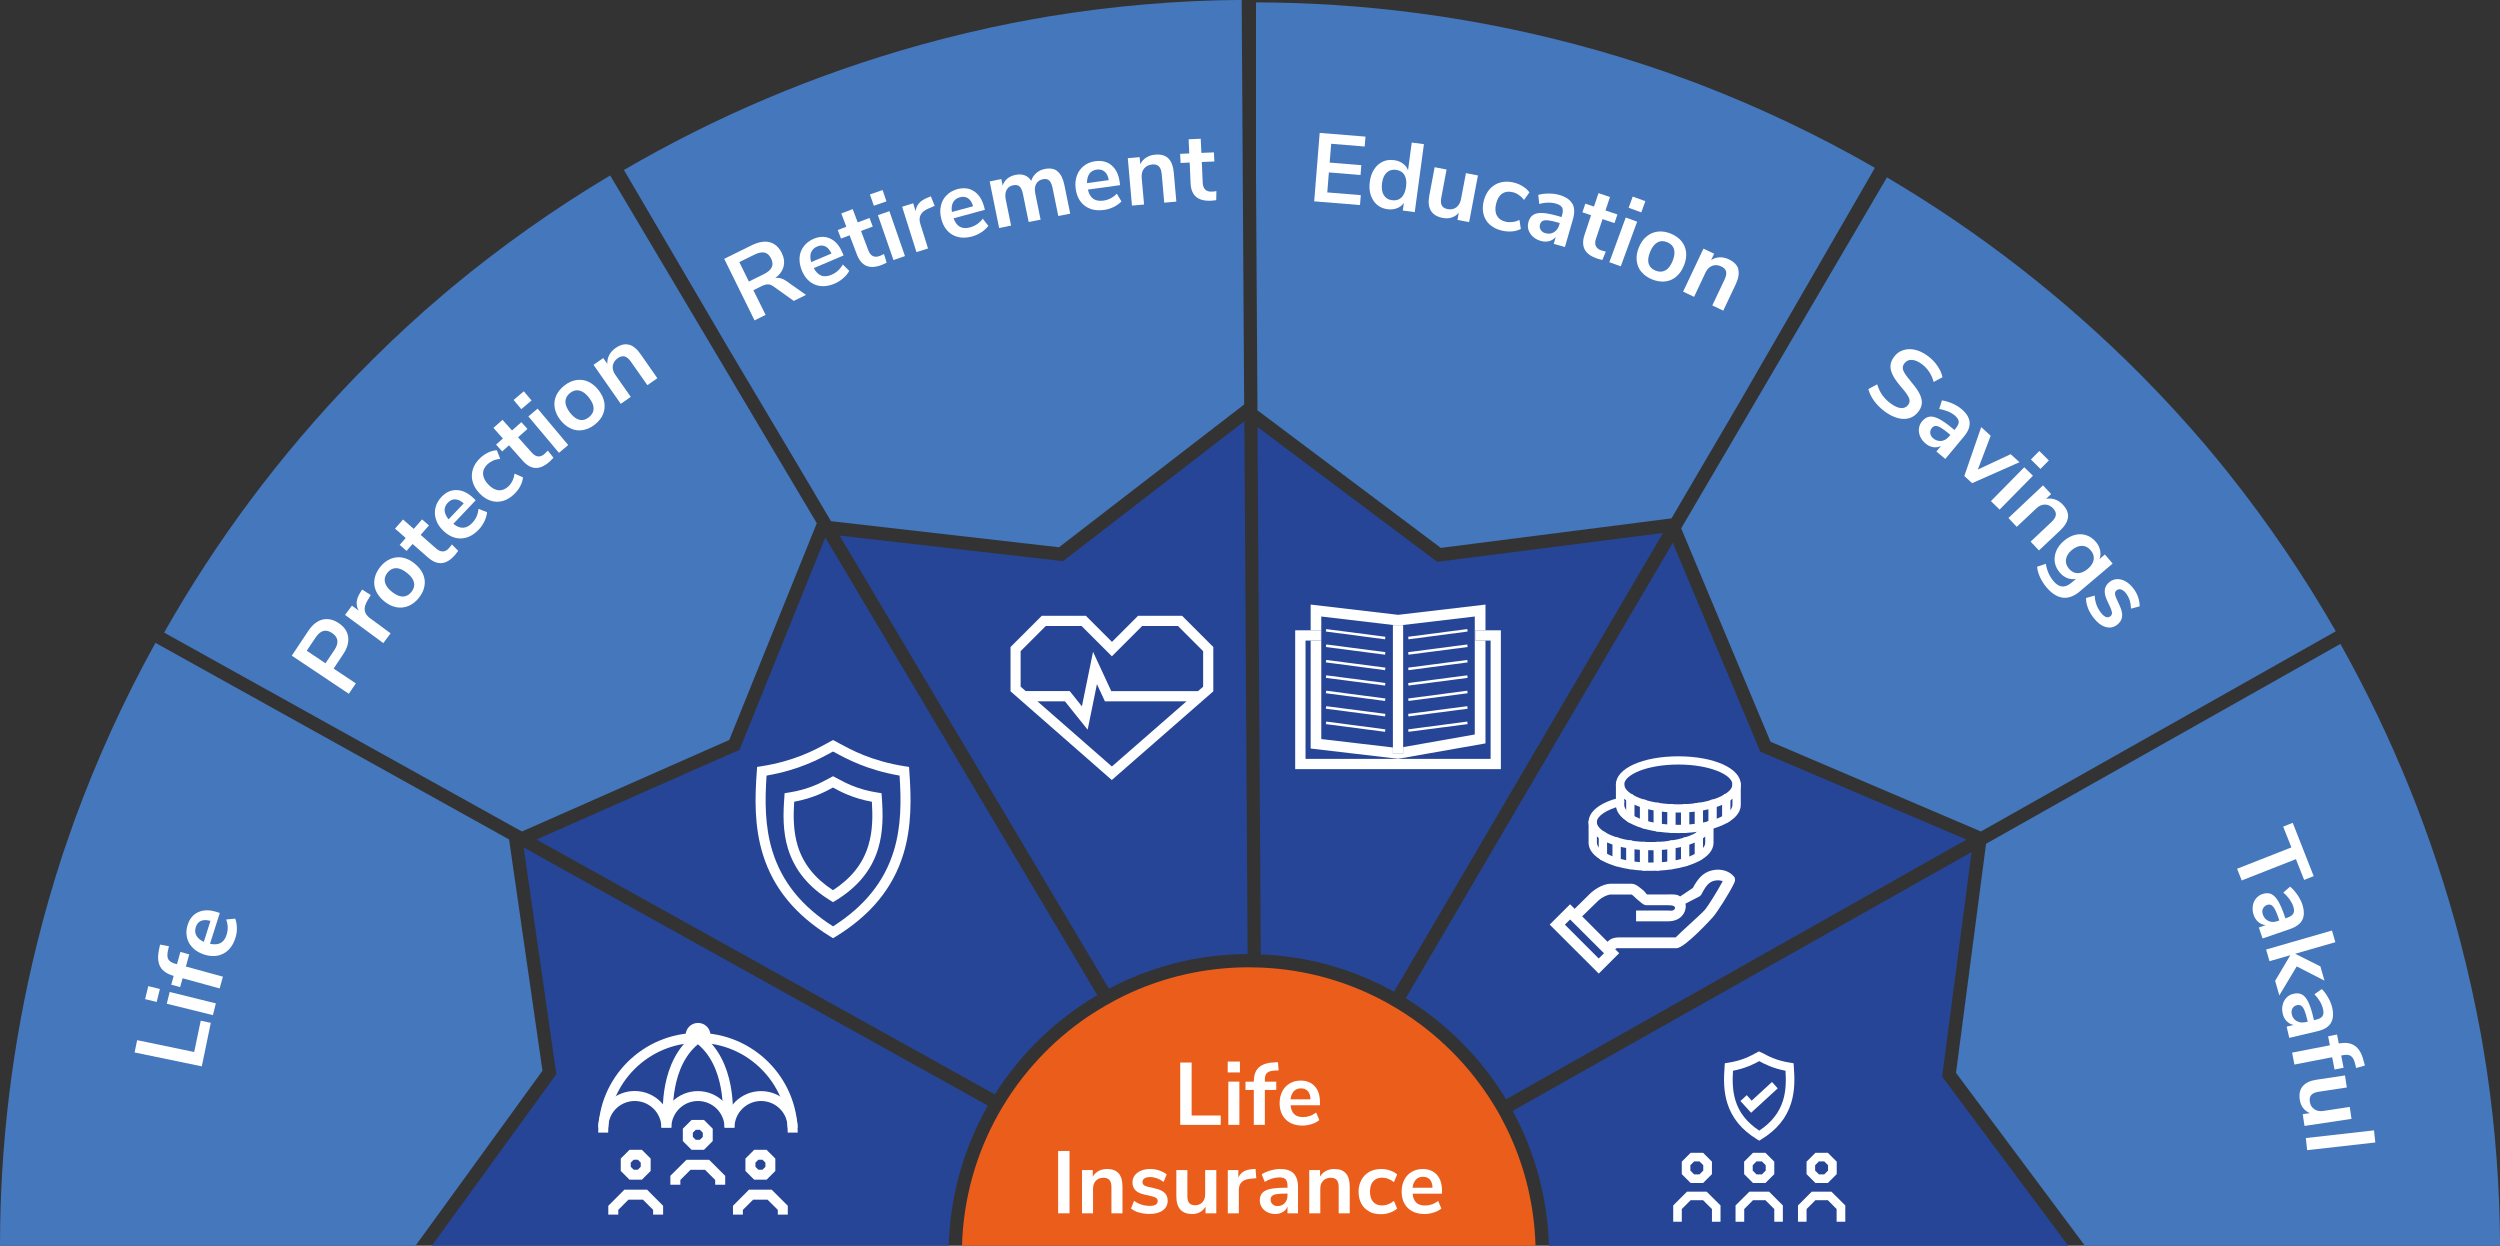 <?xml version="1.0" encoding="UTF-8"?><svg id="Layer_2" xmlns="http://www.w3.org/2000/svg" viewBox="0 0 282.72 140.88"><rect x="0" y="0" width="282.72" height="140.88" fill="#333333" stroke="none"/><defs><style>.cls-1{fill:none;}.cls-2{fill:#eb5d1b;}.cls-3{fill:#fff;}.cls-4{fill:#47b;}.cls-5{fill:#264597;}</style></defs><g id="Layer_1-2"><g><g><path class="cls-2" d="M169.75,126.36c-.24-.44-.49-.87-.75-1.3-2.68-4.43-6.4-8.16-10.8-10.87-.43-.26-.86-.51-1.3-.76-4.27-2.37-9.14-3.8-14.31-4.01-.46-.02-.91-.03-1.37-.03-.04,0-.09,0-.13,0-4.36,.02-8.53,.9-12.33,2.48-.54,.23-1.08,.47-1.61,.72-.72,.35-1.42,.73-2.11,1.13-.06,.04-.13,.07-.19,.11-.6,.35-1.19,.72-1.77,1.1-8.39,5.67-13.98,15.16-14.29,25.95h64.86c-.15-5.24-1.54-10.18-3.91-14.52Z"/><g><path class="cls-5" d="M162.53,63.53l-.49-.36-19.83-14.88,.37,59.64c5.45,.22,10.57,1.72,15.07,4.22l30.42-51.88-24.94,3.19-.6,.08Z"/><path class="cls-4" d="M142.18,42.72l.02,3.03v.65l20.74,15.56,26.09-3.34,1.29-2.21h0l6.52-11.12,15.19-26.31c-6.33-3.64-12.96-6.8-19.85-9.45-.55-.21-1.11-.42-1.67-.62-.72-.27-1.44-.53-2.16-.78-3.34-1.16-6.74-2.2-10.22-3.12C166.08,1.82,153.97,.29,142.04,.27V20.27l.14,22.45h0Z"/><path class="cls-5" d="M170.31,124.32l52.07-29.37-22.76-9.71-.56-.24-.23-.56-9.66-23.06-30.2,51.51c4.63,2.85,8.54,6.77,11.35,11.43Z"/><path class="cls-4" d="M200.2,83.87l23.82,10.16,.19-.11,39.71-22.4,.23-.13c-3.58-6.25-7.66-12.26-12.2-17.96-.37-.46-.75-.92-1.12-1.38-.48-.59-.97-1.18-1.47-1.77-2.3-2.69-4.7-5.31-7.23-7.86-8.8-8.86-18.47-16.3-28.74-22.36l-23.27,39.69,10.09,24.1Z"/><path class="cls-5" d="M219.99,122.24l-.36-.49,.08-.6,3.25-24.79-51.9,29.27c2.49,4.56,3.95,9.75,4.1,15.26h58.74l-13.9-18.65Z"/><path class="cls-4" d="M281.23,121.06c-.09-.59-.18-1.17-.28-1.76-.12-.76-.24-1.51-.38-2.27-.64-3.48-1.4-6.96-2.3-10.43-3.15-12.08-7.77-23.38-13.6-33.78l-40.07,22.6-3.4,25.91,14.57,19.54h46.96c-.04-6.6-.52-13.22-1.5-19.82Z"/><path class="cls-5" d="M120.2,63.46l-.6-.07-24.65-2.82,30.45,51.24c4.69-2.48,10.03-3.9,15.69-3.92l-.37-60.25-20.03,15.45-.48,.37Z"/><path class="cls-4" d="M92.11,55.79h0l.93,1.57,.61,1.03,.33,.55,25.78,2.95,20.94-16.15-.28-45.75c-7.3,.05-14.62,.68-21.91,1.88-.58,.1-1.17,.2-1.75,.31-.75,.13-1.51,.27-2.26,.42-3.47,.69-6.93,1.51-10.39,2.47-12.03,3.34-23.25,8.15-33.55,14.15l11.69,19.96,9.87,16.61Z"/><path class="cls-5" d="M83.86,84.23l-.23,.57-.56,.24-22.4,9.9,51.83,28.82c2.91-4.6,6.89-8.46,11.59-11.22l-30.76-51.76-9.47,23.45Z"/><path class="cls-4" d="M58.53,93.75l.5,.28,23.44-10.35,9.9-24.51-23.37-39.33c-6.27,3.74-12.28,7.98-17.95,12.69-.45,.38-.91,.76-1.35,1.15-.58,.5-1.16,1-1.74,1.5-2.64,2.35-5.22,4.81-7.72,7.39-8.63,8.91-15.85,18.66-21.68,28.97l39.75,22.1,.23,.13Z"/><path class="cls-5" d="M111.73,125.04l-52.51-29.2,3.61,25.04,.09,.6-.36,.49-13.72,18.9h58.45c.16-5.75,1.75-11.14,4.43-15.84Z"/><path class="cls-4" d="M61.35,121.1l-3.78-26.17-39.99-22.23c-3.54,6.38-6.59,13.07-9.13,20-.2,.56-.4,1.11-.59,1.68-.25,.72-.51,1.45-.75,2.17-1.1,3.36-2.09,6.78-2.95,10.27C1.34,118.22,0,129.64,0,140.88H46.99l14.35-19.78Z"/></g></g><g><path class="cls-1" d="M190.48,24.97c.56,.2,1.11,.41,1.67,.62-.55-.21-1.11-.41-1.67-.62"/><path class="cls-1" d="M188.32,24.19c.72,.25,1.44,.52,2.16,.78-.72-.26-1.43-.53-2.16-.78"/><path class="cls-3" d="M192.6,133.78h-1.41l-1-1v-1.41l1-1h1.41l1,1v1.41l-1,1Zm-1.01-.97h.6l.43-.43v-.61l-.43-.43h-.6l-.43,.43v.61l.43,.43Z"/><polygon class="cls-3" points="194.57 138.16 193.6 138.16 193.6 136.73 192.6 135.73 191.19 135.73 190.19 136.73 190.19 138.16 189.22 138.16 189.22 136.32 190.78 134.76 193 134.76 194.57 136.32 194.57 138.16"/><path class="cls-3" d="M206.71,133.78h-1.41l-1-1v-1.41l1-1h1.41l1,1v1.41l-1,1Zm-1.01-.97h.6l.43-.43v-.61l-.43-.43h-.6l-.43,.43v.61l.43,.43Z"/><polygon class="cls-3" points="208.68 138.16 207.7 138.16 207.7 136.73 206.71 135.73 205.3 135.73 204.3 136.73 204.3 138.16 203.33 138.16 203.33 136.32 204.89 134.76 207.11 134.76 208.68 136.32 208.68 138.16"/><path class="cls-3" d="M199.65,133.78h-1.41l-1-1v-1.41l1-1h1.41l1,1v1.41l-1,1Zm-1.01-.97h.61l.43-.43v-.61l-.43-.43h-.61l-.43,.43v.61l.43,.43Z"/><polygon class="cls-3" points="201.62 138.16 200.65 138.16 200.65 136.73 199.65 135.73 198.24 135.73 197.25 136.73 197.25 138.16 196.27 138.16 196.27 136.32 197.84 134.76 200.06 134.76 201.62 136.32 201.62 138.16"/><path class="cls-3" d="M198.95,129l-.26-.16c-1.74-1.07-2.84-2.42-3.36-4.11-.43-1.38-.4-2.79-.3-4.1l.03-.39,.38-.06c1.57-.24,2.49-.75,3.1-1.08l.37-.2,.44,.2c.61,.33,1.53,.84,3.1,1.08l.38,.06,.03,.39c.1,1.31,.13,2.71-.3,4.1-.52,1.69-1.62,3.04-3.36,4.11l-.26,.16Zm-2.97-7.91c-.07,1.1-.06,2.26,.28,3.36,.42,1.38,1.3,2.49,2.69,3.41,1.38-.91,2.26-2.03,2.69-3.41,.34-1.1,.35-2.26,.28-3.36-1.46-.28-2.39-.77-2.97-1.09-.59,.32-1.52,.81-2.97,1.09h0Z"/><polygon class="cls-3" points="198.03 125.84 196.82 124.51 197.54 123.85 198.09 124.47 200.39 122.36 201.04 123.08 198.03 125.84"/><path class="cls-3" d="M133.69,69.64h-4.99l-2.95,2.95-2.95-2.95h-4.99l-3.53,3.53v5.01l11.45,10.03,11.48-10.03v-5.01l-3.53-3.53Zm-16.38,9.67h3.12l2.57,3.21,1.05-5.15,.9,1.94h9.23l-8.44,7.37-8.42-7.37Zm18.75-1.65l-.58,.5h-9.81l-2.06-4.45-1.26,6.17-1.38-1.73h-4.98l-.57-.5v-4.01l2.85-2.85h4.04l3.43,3.43,3.43-3.43h4.04l2.85,2.85v4.01Z"/><path class="cls-3" d="M32.99,74.16l1.88-2.82c.46-.69,.99-1.11,1.59-1.27,.6-.15,1.21-.02,1.84,.39,.62,.42,.98,.93,1.07,1.55,.09,.62-.09,1.27-.55,1.96l-1.09,1.64,2.51,1.67-.79,1.18-6.45-4.31Zm4.82-.64c.54-.81,.46-1.45-.25-1.93-.36-.24-.69-.32-1-.23s-.6,.33-.87,.74l-1,1.49,2.12,1.42,1-1.49Z"/><path class="cls-3" d="M41.93,67.29l-.41,.69c-.46,.79-.36,1.43,.31,1.92l2.34,1.72-.82,1.11-4.33-3.19,.78-1.05,.76,.56c-.35-.61-.3-1.28,.17-2.02l.22-.36,.98,.62Z"/><path class="cls-3" d="M46.19,68.53c-.44,.18-.89,.23-1.37,.14-.47-.09-.93-.31-1.37-.67s-.75-.75-.94-1.19c-.19-.44-.24-.89-.15-1.36,.08-.47,.3-.91,.64-1.34,.34-.43,.74-.73,1.17-.91,.44-.18,.89-.23,1.36-.14,.47,.09,.92,.31,1.36,.67s.75,.75,.95,1.19c.19,.44,.25,.89,.16,1.36-.08,.47-.3,.91-.64,1.34-.34,.43-.74,.73-1.17,.91Zm.63-2.65c-.08-.37-.34-.73-.79-1.09-.44-.35-.85-.53-1.23-.54-.38,0-.71,.17-.98,.51-.28,.34-.37,.7-.29,1.07,.08,.37,.34,.73,.78,1.09,.45,.36,.86,.54,1.23,.54,.38,0,.7-.17,.98-.51,.28-.35,.38-.71,.3-1.07Z"/><path class="cls-3" d="M51.1,61.57l.72,.72c-.13,.18-.25,.34-.37,.48-.5,.57-1,.87-1.5,.91-.5,.04-1.01-.17-1.53-.62l-1.76-1.54-.68,.78-.78-.68,.68-.78-1.21-1.06,.91-1.03,1.21,1.06,.94-1.07,.78,.68-.94,1.07,1.74,1.53c.54,.47,1.03,.46,1.47-.04,.11-.12,.21-.26,.31-.4Z"/><path class="cls-3" d="M53.79,56.58l-2.52,2.66c.39,.31,.76,.46,1.12,.44,.35-.02,.69-.2,1.02-.55,.41-.43,.64-.96,.71-1.58l.96,.37c-.02,.32-.12,.66-.29,1.02-.17,.36-.39,.68-.65,.95-.61,.64-1.26,.97-1.98,1-.71,.03-1.38-.26-2.01-.85-.4-.38-.68-.79-.83-1.25-.16-.45-.18-.9-.08-1.36,.11-.45,.33-.86,.68-1.23,.51-.54,1.08-.8,1.73-.78,.64,.02,1.26,.31,1.87,.89l.28,.27Zm-3.51,1.15c.02,.32,.17,.66,.45,1l1.71-1.8c-.33-.3-.66-.45-.96-.46-.31-.01-.59,.12-.84,.38-.25,.27-.37,.56-.36,.88Z"/><path class="cls-3" d="M56.84,56.66c-.46,.12-.91,.11-1.36-.04-.45-.15-.87-.42-1.25-.83-.39-.4-.65-.84-.78-1.31-.13-.47-.12-.94,.02-1.4,.14-.46,.42-.89,.82-1.27,.28-.27,.59-.48,.93-.64,.35-.16,.67-.25,.97-.25l.38,.97c-.29,.03-.56,.09-.81,.2-.25,.11-.46,.25-.64,.42-.34,.33-.51,.69-.49,1.09,.02,.4,.21,.8,.6,1.2,.38,.4,.77,.61,1.17,.64,.39,.03,.77-.12,1.11-.45,.18-.17,.33-.38,.45-.63s.19-.51,.23-.8l.95,.42c-.02,.32-.12,.64-.3,.99-.18,.34-.41,.65-.7,.92-.41,.39-.84,.65-1.29,.77Z"/><path class="cls-3" d="M65.91,48.64c-.47,.08-.92,.02-1.36-.18-.44-.2-.83-.52-1.18-.96-.35-.45-.56-.9-.64-1.38-.08-.47-.03-.92,.16-1.36,.19-.43,.5-.82,.93-1.16,.43-.34,.88-.54,1.35-.62,.47-.07,.92-.02,1.35,.18,.43,.2,.83,.52,1.17,.96,.35,.45,.56,.9,.65,1.38,.08,.47,.03,.93-.15,1.36s-.5,.82-.93,1.16c-.43,.34-.88,.54-1.35,.62Zm1.22-2.43c0-.38-.17-.79-.52-1.24-.35-.45-.71-.71-1.07-.8-.37-.09-.72,0-1.07,.27-.35,.27-.52,.6-.53,.98,0,.38,.17,.79,.51,1.24,.35,.45,.71,.72,1.07,.81,.37,.09,.72,0,1.07-.28,.35-.27,.53-.6,.54-.98Z"/><path class="cls-3" d="M61.96,50.96l.63,.81c-.15,.16-.29,.3-.43,.43-.56,.5-1.1,.74-1.6,.72s-.98-.29-1.44-.81l-1.56-1.75-.77,.69-.69-.77,.77-.69-1.07-1.2,1.03-.91,1.07,1.2,1.06-.94,.69,.77-1.06,.94,1.54,1.73c.48,.54,.97,.58,1.46,.14,.12-.11,.24-.23,.36-.36Z"/><path class="cls-3" d="M58.08,45.23l1.16-.98,.87,1.04-1.16,.98-.87-1.04Zm5.13,5.98l-3.46-4.12,1.05-.88,3.46,4.12-1.05,.88Z"/><path class="cls-3" d="M71.11,38.97c.47,.12,.92,.48,1.34,1.09l1.89,2.71-1.13,.79-1.85-2.64c-.24-.34-.48-.55-.72-.61-.24-.06-.5,0-.77,.19-.32,.23-.51,.51-.57,.85-.05,.34,.04,.68,.28,1.03l1.75,2.5-1.13,.79-3.08-4.41,1.1-.77,.46,.66c-.02-.35,.05-.68,.21-.99,.16-.31,.4-.57,.72-.8,.53-.37,1.03-.5,1.5-.38Z"/><path class="cls-3" d="M20.02,109.02l.38-1.37,1,.28-.38,1.37,4.19,1.15-.37,1.33-4.19-1.15-.28,1-1-.27,.27-1c-.74-.21-1.25-.55-1.52-1.04s-.31-1.15-.13-1.97l.11-.53,1.01,.19-.12,.5c-.09,.42-.08,.75,.04,.97,.12,.22,.36,.38,.73,.49l.24,.07Z"/><path class="cls-3" d="M22.81,120.59l-7.59-1.57,.29-1.39,6.45,1.34,.74-3.54,1.14,.24-1.02,4.93Z"/><path class="cls-3" d="M16.41,112.99l.36-1.47,1.31,.32-.36,1.47-1.31-.32Zm7.67,1.81l-5.22-1.29,.33-1.33,5.22,1.29-.33,1.33Z"/><path class="cls-3" d="M24.86,103.24l-1.11,3.49c.49,.11,.89,.08,1.2-.09s.54-.48,.68-.94c.18-.57,.16-1.14-.05-1.72l1.02-.09c.12,.3,.18,.65,.19,1.05s-.05,.78-.17,1.14c-.27,.84-.71,1.42-1.35,1.76-.63,.33-1.36,.37-2.18,.11-.52-.17-.96-.42-1.29-.76-.34-.34-.56-.73-.66-1.19-.1-.45-.08-.92,.08-1.4,.22-.71,.63-1.19,1.21-1.45,.58-.27,1.28-.27,2.07-.02l.37,.12Zm-2.65,2.57c.16,.28,.44,.52,.84,.7l.75-2.37c-.43-.12-.79-.12-1.07,0-.28,.12-.48,.36-.59,.71-.11,.35-.09,.67,.07,.95Z"/><path class="cls-3" d="M257.76,112.56l-.47-1.64,1.72-2.9-2.36,.68-.38-1.32,7.45-2.15,.38,1.32-4.54,1.31,2.85,1.43,.46,1.61-3.14-1.61-1.96,3.27Z"/><path class="cls-3" d="M253,98.24l6.13-2.41-.93-2.35,1.08-.43,2.37,6.03-1.08,.43-.93-2.35-6.13,2.41-.52-1.32Z"/><path class="cls-3" d="M260.38,104c-.23,.47-.7,.82-1.42,1.07l-3.09,1.06-.42-1.24,.78-.27c-.31-.03-.59-.14-.83-.34-.24-.2-.42-.47-.53-.8-.12-.34-.15-.67-.11-1,.04-.33,.16-.61,.35-.85,.19-.24,.43-.42,.73-.52,.38-.13,.7-.13,.98-.02,.28,.12,.54,.37,.79,.77,.24,.4,.5,.97,.75,1.73l.09,.26,.24-.08c.35-.12,.57-.28,.67-.48s.09-.48-.03-.82c-.09-.27-.24-.54-.43-.8-.19-.26-.42-.51-.69-.73l.77-.67c.28,.22,.54,.52,.8,.88,.25,.36,.44,.72,.57,1.08,.24,.71,.25,1.3,.03,1.77Zm-3.85,.15c.31,.14,.64,.15,1.01,.02l.22-.08-.06-.19c-.16-.46-.3-.82-.43-1.06-.13-.24-.27-.4-.41-.48-.14-.08-.3-.08-.48-.02-.22,.08-.38,.22-.47,.42-.09,.2-.09,.42-.01,.66,.12,.35,.33,.59,.64,.73Z"/><path class="cls-3" d="M263.59,115.7c-.27,.44-.78,.75-1.52,.92l-3.18,.75-.3-1.27,.8-.19c-.31-.05-.57-.2-.79-.42-.22-.22-.37-.5-.45-.85-.08-.35-.09-.68-.01-1,.07-.32,.22-.59,.43-.81,.21-.22,.47-.37,.78-.44,.39-.09,.71-.07,.98,.08,.27,.14,.5,.42,.71,.84,.2,.42,.4,1.02,.58,1.79l.06,.27,.25-.06c.36-.08,.6-.22,.72-.41,.12-.19,.14-.46,.05-.82-.07-.28-.18-.56-.35-.84-.17-.28-.37-.55-.61-.8l.83-.59c.26,.25,.49,.57,.71,.95,.22,.38,.37,.76,.46,1.13,.17,.73,.12,1.32-.15,1.76Zm-3.85-.23c.29,.17,.63,.21,1.01,.12l.23-.05-.05-.19c-.11-.48-.22-.84-.33-1.1s-.23-.43-.36-.51c-.13-.09-.29-.11-.48-.07-.23,.05-.4,.18-.51,.37-.11,.19-.13,.41-.08,.65,.08,.36,.27,.62,.56,.79Z"/><path class="cls-3" d="M264.76,119.36l.27,1.39-1.02,.2-.27-1.39-4.27,.83-.26-1.35,4.27-.83-.2-1.02,1.01-.2,.2,1.02c.76-.15,1.36-.06,1.82,.26,.46,.32,.79,.89,.99,1.71l.14,.52-.99,.28-.12-.5c-.1-.42-.26-.7-.46-.85-.2-.15-.49-.18-.87-.11l-.25,.05Z"/><path class="cls-3" d="M265.93,126.53l-5.32,.8-.2-1.33,.82-.12c-.32-.12-.57-.31-.77-.57-.2-.26-.32-.57-.38-.92-.2-1.3,.44-2.07,1.9-2.29l3.21-.48,.21,1.36-3.22,.49c-.38,.06-.64,.18-.8,.36-.16,.18-.21,.43-.17,.76,.06,.38,.23,.66,.51,.85s.63,.26,1.05,.19l2.96-.45,.2,1.36Z"/><path class="cls-3" d="M260.76,128.7l7.71-.87,.15,1.37-7.71,.87-.15-1.37Z"/><path class="cls-3" d="M227.38,51.36l1,.91-5.36,2.37-.88-.81,1.91-5.53,1.07,.98-1.45,3.82,3.72-1.74Z"/><path class="cls-3" d="M211.94,45.34c-.32-.44-.54-.89-.65-1.34l1-.54c.13,.45,.32,.86,.57,1.21,.25,.35,.57,.68,.96,.96,.43,.32,.82,.49,1.16,.52,.34,.02,.62-.1,.82-.37,.17-.23,.2-.5,.08-.78s-.39-.67-.81-1.15c-.43-.5-.76-.94-.97-1.33-.21-.39-.32-.76-.31-1.11,0-.35,.14-.71,.41-1.06,.27-.37,.61-.62,1.03-.75,.42-.14,.87-.15,1.35-.04,.48,.11,.96,.35,1.44,.7,.44,.33,.8,.7,1.09,1.13,.29,.43,.48,.85,.56,1.27l-1,.54c-.22-.85-.67-1.53-1.34-2.03-.4-.3-.78-.45-1.13-.47s-.64,.12-.85,.41c-.18,.24-.22,.5-.11,.79,.11,.28,.37,.66,.78,1.14,.43,.51,.76,.96,.98,1.34,.22,.39,.33,.76,.34,1.11,0,.35-.12,.7-.37,1.04-.28,.37-.62,.62-1.02,.75-.41,.13-.85,.13-1.34,0-.49-.13-.98-.38-1.49-.76-.47-.36-.87-.75-1.19-1.19Z"/><path class="cls-3" d="M222.74,47.74c.05,.52-.17,1.07-.66,1.65l-2.09,2.51-1.01-.84,.53-.63c-.28,.14-.57,.19-.88,.14-.31-.05-.6-.18-.87-.41-.28-.23-.48-.5-.61-.79-.13-.3-.18-.6-.14-.91s.15-.58,.36-.82c.25-.3,.53-.48,.83-.52,.3-.05,.66,.04,1.07,.25,.42,.21,.93,.57,1.54,1.08l.21,.18,.16-.2c.23-.28,.34-.54,.33-.76-.02-.22-.17-.45-.45-.69-.22-.18-.48-.34-.79-.46-.3-.12-.62-.21-.97-.27l.31-.97c.35,.05,.73,.16,1.14,.33,.41,.18,.76,.39,1.05,.63,.58,.48,.89,.98,.94,1.5Zm-3.21,2.13c.34-.04,.63-.21,.88-.51l.15-.18-.15-.13c-.38-.31-.68-.54-.92-.68s-.44-.21-.6-.2c-.16,0-.3,.09-.42,.23-.15,.18-.21,.38-.18,.6,.03,.22,.14,.41,.33,.57,.28,.23,.59,.33,.92,.29Z"/><path class="cls-3" d="M225.15,56.67l3.77-3.83,.98,.96-3.77,3.83-.98-.96Zm5.47-5.67l1.08,1.07-.95,.96-1.08-1.07,.95-.96Z"/><path class="cls-3" d="M233.86,58.51c-.05,.48-.35,.98-.88,1.48l-2.4,2.26-.94-1,2.35-2.21c.3-.29,.47-.55,.5-.8,.03-.25-.07-.49-.3-.74-.27-.29-.58-.43-.93-.44-.34,0-.67,.14-.97,.43l-2.22,2.09-.94-1,3.91-3.69,.92,.98-.58,.55c.34-.07,.68-.05,1.01,.06,.33,.11,.63,.31,.89,.59,.44,.47,.64,.95,.59,1.43Z"/><path class="cls-3" d="M238.92,63.73l-3.73,3.16c-.64,.54-1.28,.78-1.91,.7-.63-.08-1.24-.46-1.83-1.15-.3-.36-.55-.74-.74-1.15s-.3-.81-.34-1.2l.99-.33c.12,.77,.41,1.42,.88,1.97,.62,.73,1.28,.79,2,.18l.54-.45c-.33,.07-.66,.04-.99-.08-.32-.13-.62-.34-.87-.65-.3-.36-.49-.75-.55-1.17-.06-.42,0-.84,.17-1.26,.18-.42,.46-.8,.87-1.14,.4-.34,.82-.57,1.26-.67,.44-.11,.87-.1,1.27,.04,.41,.13,.76,.38,1.07,.74,.26,.3,.42,.62,.49,.97,.07,.34,.05,.67-.08,.99l.62-.53,.88,1.04Zm-3.96,1.09c.38,0,.75-.16,1.14-.48,.39-.33,.61-.68,.67-1.05,.06-.37-.05-.73-.34-1.06-.28-.33-.61-.5-.99-.5s-.76,.16-1.15,.48c-.38,.32-.59,.67-.65,1.04-.06,.38,.05,.73,.33,1.06,.28,.34,.62,.5,.99,.51Z"/><path class="cls-3" d="M236.12,68.75c-.15-.39-.22-.76-.22-1.12l.99-.28c.02,.71,.25,1.36,.7,1.94,.19,.25,.38,.41,.56,.48s.35,.04,.5-.07c.13-.1,.19-.22,.19-.36,0-.14-.06-.35-.18-.63l-.38-.82c-.22-.46-.3-.87-.25-1.21,.05-.34,.23-.64,.55-.88,.26-.2,.55-.3,.87-.31,.31,0,.63,.08,.94,.26,.31,.18,.6,.45,.87,.79,.23,.3,.41,.63,.53,.98,.12,.35,.18,.7,.18,1.05l-.98,.26c-.02-.69-.2-1.25-.54-1.7-.18-.24-.37-.39-.56-.46s-.36-.04-.52,.08c-.12,.09-.18,.21-.19,.35,0,.14,.04,.32,.14,.54l.39,.85c.23,.5,.32,.92,.27,1.27s-.24,.65-.56,.9c-.4,.3-.83,.38-1.31,.24-.48-.14-.93-.49-1.35-1.03-.29-.38-.51-.76-.66-1.15Z"/><path class="cls-3" d="M148.62,22.76l.62-7.73,5.18,.42-.09,1.12-3.79-.31-.17,2.13,3.58,.29-.09,1.11-3.58-.29-.18,2.26,3.79,.31-.09,1.12-5.18-.42Z"/><path class="cls-3" d="M161.03,16.3l-1.04,7.69-1.35-.18,.12-.86c-.2,.28-.46,.48-.79,.6-.33,.13-.68,.16-1.07,.11-.46-.06-.85-.23-1.18-.51-.33-.28-.56-.65-.71-1.1-.14-.45-.18-.96-.1-1.51,.07-.55,.24-1.02,.5-1.41,.25-.39,.58-.67,.96-.85,.39-.18,.81-.23,1.28-.17,.39,.05,.72,.18,.99,.38,.28,.2,.48,.46,.59,.77l.42-3.14,1.36,.18Zm-2.55,6.04c.28-.27,.45-.67,.53-1.23,.07-.55,.01-.99-.18-1.32-.2-.33-.51-.52-.94-.58-.44-.06-.79,.04-1.07,.3-.28,.26-.46,.66-.53,1.21-.07,.55-.01,1,.19,1.33s.51,.54,.94,.59c.44,.06,.79-.04,1.07-.31Z"/><path class="cls-3" d="M167.14,19.83l-1,5.29-1.32-.25,.15-.81c-.22,.26-.49,.44-.8,.54s-.64,.12-1,.05c-1.3-.25-1.81-1.1-1.53-2.55l.6-3.19,1.35,.26-.6,3.2c-.07,.38-.05,.67,.07,.88s.34,.34,.66,.4c.38,.07,.7,0,.97-.2s.45-.51,.53-.93l.56-2.94,1.35,.26Z"/><path class="cls-3" d="M168.47,25.4c-.35-.32-.58-.71-.7-1.16-.12-.46-.11-.96,.02-1.5,.13-.54,.36-.99,.68-1.36,.33-.36,.72-.61,1.19-.74,.47-.13,.97-.13,1.52,0,.37,.09,.72,.23,1.04,.44,.32,.2,.57,.43,.74,.68l-.61,.85c-.18-.23-.38-.42-.6-.57-.22-.15-.46-.26-.7-.31-.46-.11-.86-.05-1.18,.17-.33,.23-.55,.61-.68,1.15-.13,.54-.1,.98,.09,1.33,.19,.35,.51,.58,.98,.69,.24,.06,.5,.07,.77,.04,.27-.03,.53-.11,.8-.24l.16,1.02c-.28,.15-.61,.25-.99,.28-.38,.03-.77,0-1.16-.09-.55-.13-1-.36-1.35-.67Z"/><path class="cls-3" d="M177.82,23.02c.25,.46,.27,1.05,.06,1.78l-.91,3.14-1.26-.36,.23-.79c-.2,.24-.45,.4-.75,.48-.3,.08-.62,.07-.96-.03-.35-.1-.64-.26-.88-.48-.24-.22-.41-.48-.5-.77-.09-.29-.09-.59,0-.89,.11-.38,.29-.65,.55-.81s.62-.23,1.08-.2c.46,.03,1.08,.15,1.85,.38l.26,.08,.07-.24c.1-.35,.1-.63,0-.83-.11-.2-.34-.35-.69-.45-.27-.08-.58-.12-.9-.11-.33,0-.66,.05-1,.14l-.11-1.02c.34-.1,.73-.15,1.18-.15,.44,0,.85,.05,1.21,.16,.73,.21,1.21,.54,1.46,1Zm-2.09,3.24c.29-.17,.49-.44,.6-.82l.06-.22-.19-.05c-.47-.14-.84-.22-1.12-.25s-.48-.01-.62,.06c-.14,.07-.24,.2-.3,.38-.07,.23-.04,.43,.07,.62s.29,.32,.53,.39c.35,.1,.67,.07,.96-.1Z"/><path class="cls-3" d="M181.6,28.45l-.39,.95c-.22-.05-.41-.1-.58-.16-.72-.24-1.19-.58-1.42-1.03-.23-.44-.24-.99-.02-1.65l.74-2.22-.98-.33,.33-.98,.98,.33,.51-1.52,1.3,.44-.51,1.52,1.35,.45-.33,.98-1.35-.45-.74,2.2c-.23,.68-.03,1.13,.61,1.34,.15,.05,.32,.09,.49,.13Z"/><path class="cls-3" d="M182,29.65l1.85-5.05,1.29,.47-1.85,5.05-1.29-.47Zm2.64-7.42l1.43,.52-.46,1.27-1.43-.52,.46-1.27Z"/><path class="cls-3" d="M185.61,30.74c-.3-.37-.47-.79-.52-1.27-.05-.48,.03-.98,.25-1.5,.21-.52,.51-.94,.88-1.24,.37-.3,.79-.48,1.26-.54,.47-.05,.96,.02,1.47,.23,.51,.21,.91,.5,1.21,.86,.3,.37,.47,.79,.52,1.26,.05,.47-.04,.97-.25,1.5-.21,.52-.51,.94-.87,1.25-.37,.31-.79,.49-1.26,.54s-.96-.03-1.47-.23c-.51-.21-.91-.5-1.21-.86Zm2.72-.15c.33-.18,.6-.54,.82-1.07,.21-.52,.27-.96,.16-1.33-.1-.36-.36-.63-.77-.8-.41-.17-.78-.16-1.11,.03-.33,.18-.61,.54-.82,1.06-.22,.53-.27,.97-.17,1.33,.11,.36,.36,.62,.77,.79,.41,.17,.79,.16,1.11-.02Z"/><path class="cls-3" d="M196.57,30.45c.13,.47,.03,1.03-.28,1.7l-1.41,2.98-1.24-.59,1.38-2.91c.18-.38,.24-.69,.18-.93-.06-.24-.24-.43-.55-.57-.36-.17-.7-.19-1.02-.07-.32,.12-.57,.38-.75,.75l-1.3,2.76-1.24-.59,2.3-4.86,1.21,.57-.34,.72c.29-.19,.62-.3,.96-.31,.35-.01,.7,.06,1.05,.23,.58,.28,.94,.65,1.07,1.11Z"/><path class="cls-3" d="M91.15,33.35l-1.38,.68-2.29-1.63c-.22-.16-.43-.24-.63-.24-.21,0-.43,.06-.68,.18l-.97,.48,1.38,2.79-1.25,.62-3.43-6.96,3.08-1.52c.79-.39,1.48-.51,2.06-.36,.58,.15,1.04,.56,1.37,1.22,.26,.53,.33,1.05,.2,1.54-.13,.49-.44,.93-.94,1.3,.42-.08,.84,.03,1.27,.34l2.21,1.56Zm-3.87-3.12c.13-.29,.11-.62-.08-1-.19-.38-.44-.6-.75-.67-.31-.06-.7,.02-1.18,.26l-1.66,.82,1.08,2.2,1.66-.82c.48-.24,.79-.5,.92-.79Z"/><path class="cls-3" d="M95.4,28.89l-3.37,1.43c.23,.44,.52,.72,.85,.85,.33,.12,.72,.09,1.16-.1,.54-.23,.97-.62,1.27-1.16l.73,.72c-.15,.29-.37,.56-.67,.82s-.62,.47-.97,.62c-.81,.34-1.54,.39-2.21,.13-.66-.26-1.17-.79-1.5-1.58-.21-.51-.3-1-.27-1.48s.19-.9,.47-1.27c.28-.37,.65-.66,1.11-.86,.68-.29,1.31-.3,1.89-.03,.58,.27,1.04,.79,1.36,1.56l.15,.35Zm-3.68-.34c-.11,.3-.11,.67,.02,1.09l2.29-.97c-.19-.41-.42-.67-.7-.81-.28-.13-.59-.13-.92,.02-.34,.14-.56,.37-.68,.67Z"/><path class="cls-3" d="M99.97,28.73l.3,.98c-.2,.1-.38,.18-.55,.25-.71,.27-1.29,.3-1.75,.1-.46-.2-.81-.62-1.06-1.26l-.83-2.19-.97,.37-.37-.97,.97-.37-.57-1.5,1.29-.49,.57,1.5,1.33-.5,.37,.97-1.33,.5,.82,2.17c.25,.67,.69,.89,1.32,.65,.15-.06,.31-.13,.46-.21Z"/><path class="cls-3" d="M98.38,21.99l1.43-.5,.44,1.28-1.43,.5-.44-1.28Zm2.66,7.42l-1.76-5.08,1.3-.45,1.76,5.08-1.3,.45Z"/><path class="cls-3" d="M105.7,23.28l-.74,.32c-.84,.36-1.13,.94-.88,1.73l.87,2.77-1.31,.41-1.62-5.13,1.25-.39,.28,.9c.07-.7,.51-1.21,1.33-1.53l.39-.16,.43,1.08Z"/><path class="cls-3" d="M111.37,23.73l-3.53,.96c.17,.47,.41,.79,.72,.96,.31,.17,.7,.19,1.16,.06,.57-.16,1.05-.48,1.42-.98l.63,.81c-.19,.26-.45,.5-.78,.72s-.68,.38-1.05,.48c-.85,.23-1.58,.17-2.21-.18-.62-.35-1.05-.94-1.27-1.77-.14-.53-.17-1.03-.06-1.5,.1-.47,.31-.87,.64-1.2,.32-.33,.73-.56,1.22-.7,.71-.19,1.34-.12,1.88,.23s.92,.92,1.14,1.73l.1,.37Zm-3.59-.84c-.15,.29-.2,.65-.13,1.08l2.4-.65c-.13-.43-.33-.73-.58-.9-.26-.17-.56-.21-.92-.11-.36,.1-.61,.29-.76,.57Z"/><path class="cls-3" d="M119.6,19.39c.37,.3,.62,.81,.77,1.54l.66,3.23-1.35,.27-.65-3.18c-.08-.4-.21-.68-.38-.84-.17-.16-.41-.2-.71-.14-.36,.07-.61,.25-.77,.54-.15,.29-.18,.65-.09,1.09l.6,2.94-1.35,.27-.65-3.18c-.08-.4-.21-.68-.38-.84-.17-.16-.41-.2-.72-.14-.35,.07-.6,.25-.75,.54-.15,.28-.18,.65-.09,1.08l.6,2.94-1.35,.28-1.07-5.27,1.32-.27,.15,.74c.1-.32,.28-.58,.52-.79,.25-.2,.55-.34,.92-.42,.8-.16,1.39,.06,1.79,.67,.1-.34,.29-.63,.56-.87,.27-.24,.6-.4,.98-.47,.6-.12,1.08-.03,1.44,.26Z"/><path class="cls-3" d="M126.66,20.94l-3.63,.5c.11,.49,.31,.83,.6,1.04,.29,.2,.67,.27,1.14,.21,.59-.08,1.1-.34,1.53-.79l.52,.88c-.22,.24-.51,.44-.86,.62s-.72,.29-1.1,.34c-.87,.12-1.59-.03-2.17-.46-.57-.42-.92-1.06-1.04-1.92-.08-.54-.03-1.04,.13-1.49,.16-.45,.42-.82,.79-1.11,.36-.29,.79-.46,1.3-.53,.73-.1,1.35,.05,1.84,.47,.49,.41,.79,1.03,.91,1.86l.05,.38Zm-3.46-1.29c-.19,.26-.28,.62-.27,1.06l2.46-.34c-.08-.44-.23-.76-.47-.96-.24-.2-.53-.28-.9-.23-.36,.05-.64,.21-.83,.47Z"/><path class="cls-3" d="M132.12,17.9c.34,.34,.55,.88,.62,1.61l.29,3.29-1.37,.12-.28-3.21c-.04-.42-.14-.71-.32-.89-.17-.18-.43-.25-.76-.22-.39,.04-.7,.19-.92,.46-.21,.27-.3,.61-.27,1.03l.27,3.04-1.37,.12-.47-5.36,1.34-.12,.07,.8c.16-.32,.38-.57,.67-.75,.29-.19,.63-.3,1.02-.33,.64-.06,1.14,.08,1.49,.42Z"/><path class="cls-3" d="M137.56,21.62l-.02,1.02c-.22,.03-.42,.05-.6,.06-.75,.03-1.32-.12-1.69-.45-.38-.33-.58-.84-.61-1.53l-.1-2.34-1.03,.05-.05-1.03,1.03-.05-.07-1.6,1.37-.06,.07,1.6,1.42-.06,.05,1.03-1.42,.06,.1,2.32c.03,.72,.38,1.06,1.05,1.03,.16,0,.33-.03,.5-.06Z"/><path class="cls-3" d="M79.61,130.03h-1.4l-.99-.99v-1.4l.99-.99h1.4l.99,.99v1.4l-.99,.99Zm-.93-1.13h.47l.33-.33v-.47l-.33-.33h-.47l-.33,.33v.47l.33,.33Z"/><polygon class="cls-3" points="82.01 133.98 80.88 133.98 80.88 133.44 79.73 132.29 78.09 132.29 76.94 133.44 76.94 133.98 75.81 133.98 75.81 132.97 77.63 131.16 80.2 131.16 82.01 132.97 82.01 133.98"/><path class="cls-3" d="M72.59,133.41h-1.4l-.99-.99v-1.4l.99-.99h1.4l.99,.99v1.4l-.99,.99Zm-.93-1.13h.47l.33-.33v-.47l-.33-.33h-.47l-.33,.33v.47l.33,.33Z"/><polygon class="cls-3" points="74.99 137.36 73.86 137.36 73.86 136.82 72.71 135.67 71.07 135.67 69.92 136.82 69.92 137.36 68.79 137.36 68.79 136.36 70.61 134.54 73.18 134.54 74.99 136.36 74.99 137.36"/><path class="cls-3" d="M86.69,133.41h-1.4l-.99-.99v-1.4l.99-.99h1.4l.99,.99v1.4l-.99,.99Zm-.93-1.13h.47l.33-.33v-.47l-.33-.33h-.47l-.33,.33v.47l.33,.33Z"/><polygon class="cls-3" points="89.09 137.36 87.96 137.36 87.96 136.82 86.8 135.67 85.17 135.67 84.01 136.82 84.01 137.36 82.89 137.36 82.89 136.36 84.7 134.54 87.27 134.54 89.09 136.36 89.09 137.36"/><path class="cls-3" d="M90.21,128.08h-1.13c0-5.6-4.55-10.15-10.15-10.15s-10.15,4.55-10.15,10.15h-1.13c0-6.22,5.06-11.27,11.28-11.27s11.28,5.06,11.28,11.27h0Z"/><path class="cls-3" d="M75.93,127.52h-1.13c0-1.66-1.35-3.01-3.01-3.01-1.49,0-2.74,1.07-2.97,2.53-.03,.15-.04,.31-.04,.47h-1.13c0-.22,.02-.44,.05-.65,.32-2.02,2.04-3.48,4.08-3.48,2.28,0,4.14,1.85,4.14,4.13h0Z"/><path class="cls-3" d="M83.07,127.52h-1.13c0-1.66-1.35-3.01-3.01-3.01s-3.01,1.35-3.01,3.01h-1.13c0-2.28,1.85-4.13,4.13-4.13s4.13,1.85,4.13,4.13h0Z"/><path class="cls-3" d="M90.21,127.52h-1.13c0-1.66-1.35-3.01-3.01-3.01s-3.01,1.35-3.01,3.01h-1.13c0-2.28,1.86-4.13,4.14-4.13s4.13,1.85,4.13,4.13h0Z"/><path class="cls-3" d="M74.99,126.44c-.02-.27-.55-6.56,3.62-9.53l.66,.92c-3.63,2.59-3.15,8.45-3.15,8.51l-1.12,.1Z"/><path class="cls-3" d="M82.85,126.44l-1.12-.1c0-.06,.48-5.92-3.15-8.51l.65-.92c4.16,2.97,3.64,9.26,3.62,9.53h0Z"/><path class="cls-3" d="M80.35,117.09h-1.13c0-.15-.13-.28-.28-.28s-.28,.13-.28,.28h-1.13c0-.78,.63-1.41,1.41-1.41s1.41,.63,1.41,1.41h0Z"/><path class="cls-3" d="M94.21,106.1l-.3-.18c-3.96-2.44-6.47-5.49-7.65-9.33-.97-3.16-.9-6.39-.67-9.41l.03-.45,.45-.07c3.77-.59,6.08-1.85,7.45-2.6,.15-.08,.28-.15,.42-.23l.27-.14,.27,.14c.13,.07,.27,.15,.42,.23,1.38,.75,3.68,2.01,7.45,2.6l.45,.07,.03,.45c.22,3.02,.3,6.25-.67,9.41-1.18,3.84-3.68,6.89-7.65,9.33l-.3,.18Zm-7.52-18.39c-.19,2.78-.21,5.72,.66,8.54,1.07,3.47,3.31,6.25,6.86,8.51,3.54-2.26,5.79-5.04,6.86-8.51,.87-2.82,.85-5.76,.66-8.54-3.7-.64-5.99-1.89-7.38-2.65h0l-.14-.07-.14,.07c-1.39,.76-3.67,2.01-7.38,2.65h0Z"/><path class="cls-3" d="M94.21,102.02l-.3-.18c-2.48-1.52-4.04-3.44-4.79-5.84-.61-1.97-.56-3.98-.42-5.85l.03-.45,.45-.07c2.28-.35,3.67-1.12,4.5-1.57l.53-.28,.53,.28c.83,.45,2.22,1.22,4.5,1.57l.45,.07,.03,.45c.14,1.87,.18,3.88-.42,5.85-.74,2.41-2.31,4.32-4.79,5.84l-.3,.18Zm-4.4-11.35c-.1,1.63-.1,3.34,.4,4.98,.63,2.04,1.93,3.68,3.99,5.02,2.06-1.34,3.37-2.98,3.99-5.02,.51-1.64,.51-3.35,.41-4.98-2.19-.4-3.56-1.15-4.4-1.61-.84,.46-2.21,1.2-4.4,1.61h0Z"/><path class="cls-3" d="M149.38,72.44h-1.16v12.21l9.89,1.16,9.88-1.74v-11.63h-1.16v-1.16h1.16v-2.91l-9.88,1.16-9.89-1.16v2.91h1.16v1.16Zm.04-2.72l8.29,.98h.78l8.29-.98v13.34l-8.1,1.43v.74h-1.16v-.7l-8.1-.95v-13.86Z"/><polygon class="cls-3" points="156.67 72.01 149.98 71.14 149.94 71.42 156.63 72.3 156.67 72.01"/><polygon class="cls-3" points="149.94 73.17 156.63 74.04 156.67 73.75 149.98 72.88 149.94 73.17"/><polygon class="cls-3" points="149.94 74.91 156.63 75.79 156.67 75.5 149.98 74.63 149.94 74.91"/><polygon class="cls-3" points="149.94 76.66 156.63 77.53 156.67 77.24 149.98 76.37 149.94 76.66"/><polygon class="cls-3" points="149.94 78.4 156.63 79.27 156.67 78.99 149.98 78.11 149.94 78.4"/><polygon class="cls-3" points="149.94 80.15 156.63 81.02 156.67 80.73 149.98 79.86 149.94 80.15"/><polygon class="cls-3" points="149.94 81.89 156.63 82.76 156.67 82.48 149.98 81.6 149.94 81.89"/><polygon class="cls-3" points="165.97 71.42 165.93 71.14 159.25 72.01 159.28 72.3 165.97 71.42"/><polygon class="cls-3" points="165.97 73.17 165.93 72.88 159.25 73.75 159.28 74.04 165.97 73.17"/><polygon class="cls-3" points="165.97 74.91 165.93 74.63 159.25 75.5 159.28 75.79 165.97 74.91"/><polygon class="cls-3" points="165.97 76.66 165.93 76.37 159.25 77.24 159.28 77.53 165.97 76.66"/><polygon class="cls-3" points="165.97 78.4 165.93 78.11 159.25 78.99 159.28 79.27 165.97 78.4"/><polygon class="cls-3" points="165.97 80.15 165.93 79.86 159.25 80.73 159.28 81.02 165.97 80.15"/><polygon class="cls-3" points="165.97 81.89 165.93 81.6 159.25 82.48 159.28 82.76 165.97 81.89"/><polygon class="cls-3" points="157.52 84.54 157.52 85.24 158.68 85.24 158.68 84.5 158.68 70.7 158.5 70.7 157.71 70.7 157.52 70.7 157.52 84.54"/><polygon class="cls-3" points="167.99 71.28 166.83 71.28 166.83 72.44 167.99 72.44 168.57 72.44 168.57 85.82 158.1 85.82 147.64 85.82 147.64 72.44 148.22 72.44 149.38 72.44 149.38 71.28 148.22 71.28 146.47 71.28 146.47 86.98 169.73 86.98 169.73 71.28 167.99 71.28"/><path class="cls-3" d="M189.8,91.89c-4.02,0-7.06-1.37-7.06-3.18s3.03-3.18,7.06-3.18,7.06,1.37,7.06,3.18-3.03,3.18-7.06,3.18Zm0-5.43c-3.61,0-6.12,1.18-6.12,2.25s2.51,2.25,6.12,2.25,6.12-1.18,6.12-2.25-2.51-2.25-6.12-2.25Z"/><path class="cls-3" d="M189.8,94.21c-4.02,0-7.06-1.37-7.06-3.18v-2.33c0-.26,.21-.47,.47-.47s.47,.21,.47,.47v2.33c0,1.06,2.51,2.25,6.12,2.25s6.12-1.18,6.12-2.25v-2.33c0-.26,.21-.47,.47-.47s.47,.21,.47,.47v2.33c0,1.81-3.03,3.18-7.06,3.18Z"/><path class="cls-3" d="M184.37,93.04c-.26,0-.47-.21-.47-.47v-2.33c0-.26,.21-.47,.47-.47s.47,.21,.47,.47v2.33c0,.26-.21,.47-.47,.47Z"/><path class="cls-3" d="M185.92,93.69c-.26,0-.47-.21-.47-.47v-2.33c0-.26,.21-.47,.47-.47s.47,.21,.47,.47v2.33c0,.26-.21,.47-.47,.47Z"/><path class="cls-3" d="M187.47,94.04c-.26,0-.47-.21-.47-.47v-2.33c0-.26,.21-.47,.47-.47s.47,.21,.47,.47v2.33c0,.26-.21,.47-.47,.47Z"/><path class="cls-3" d="M189.02,94.19c-.26,0-.47-.21-.47-.47v-2.33c0-.26,.21-.47,.47-.47s.47,.21,.47,.47v2.33c0,.26-.21,.47-.47,.47Z"/><path class="cls-3" d="M190.57,94.19c-.26,0-.47-.21-.47-.47v-2.33c0-.26,.21-.47,.47-.47s.47,.21,.47,.47v2.33c0,.26-.21,.47-.47,.47Z"/><path class="cls-3" d="M192.12,94.04c-.26,0-.47-.21-.47-.47v-2.33c0-.26,.21-.47,.47-.47s.47,.21,.47,.47v2.33c0,.26-.21,.47-.47,.47Z"/><path class="cls-3" d="M193.67,93.69c-.26,0-.47-.21-.47-.47v-2.33c0-.26,.21-.47,.47-.47s.47,.21,.47,.47v2.33c0,.26-.21,.47-.47,.47Z"/><path class="cls-3" d="M195.22,93.04c-.26,0-.47-.21-.47-.47v-2.33c0-.26,.21-.47,.47-.47s.47,.21,.47,.47v2.33c0,.26-.21,.47-.47,.47Z"/><path class="cls-3" d="M186.7,96.15c-.27,0-.54,0-.8-.02-.2,0-.4-.02-.6-.04-.34-.03-.68-.07-1-.12-.56-.09-1.11-.21-1.61-.36-.63-.19-1.19-.42-1.65-.7-1.15-.69-1.39-1.44-1.39-1.94,0-1.18,1.26-2.19,3.45-2.75,.25-.06,.5,.09,.57,.34s-.09,.5-.34,.57c-1.67,.43-2.75,1.16-2.75,1.85,0,.5,.59,.93,.94,1.14,.4,.24,.88,.44,1.44,.61,.46,.14,.96,.25,1.49,.33,.3,.05,.62,.09,.93,.11,.19,.02,.38,.03,.57,.04,.49,.02,1.02,.02,1.51,0,.51-.02,1.01-.07,1.5-.15,.53-.08,1.03-.19,1.49-.33,.19-.06,.38-.12,.56-.19,.33-.12,.63-.27,.89-.42,.48-.28,.78-.59,.89-.89,.06-.19,.24-.33,.45-.33,.26,0,.47,.21,.47,.46,0,.05,0,.11-.02,.15-.18,.53-.62,1-1.3,1.41-.31,.18-.66,.35-1.04,.49-.19,.07-.4,.14-.61,.21-.5,.15-1.05,.27-1.62,.36-.52,.08-1.06,.14-1.6,.16-.26,.01-.53,.02-.8,.02Z"/><path class="cls-3" d="M191.86,91.75h0c-.26,0-.47-.21-.47-.47s.21-.47,.47-.47,.47,.21,.47,.47-.21,.47-.46,.47Z"/><path class="cls-3" d="M186.7,98.48c-.27,0-.54,0-.79-.02-.54-.03-1.08-.08-1.6-.16-.42-.06-.83-.15-1.21-.25-.14-.04-.28-.07-.41-.11-.63-.19-1.19-.42-1.65-.7-1.15-.69-1.39-1.43-1.39-1.94v-2.33c0-.26,.21-.47,.47-.47s.47,.21,.47,.47v2.33c0,.5,.59,.93,.94,1.14,.39,.23,.89,.44,1.44,.61,.12,.04,.25,.07,.37,.1,.35,.09,.73,.17,1.12,.23,.49,.08,.99,.13,1.5,.15,.49,.02,1.02,.02,1.51,0,.51-.02,1.01-.07,1.5-.15,.53-.08,1.03-.19,1.49-.33,.56-.17,1.04-.37,1.45-.61,.59-.35,.93-.75,.93-1.12v-1.98c0-.26,.21-.47,.47-.47s.47,.21,.47,.47v1.96c0,.53-.26,1.27-1.39,1.94-.47,.28-1.03,.51-1.66,.7-.5,.15-1.04,.27-1.61,.36-.52,.08-1.06,.14-1.6,.16-.26,.01-.53,.02-.8,.02Z"/><path class="cls-3" d="M181.27,97.3c-.26,0-.47-.21-.47-.47v-2.33c0-.26,.21-.47,.47-.47s.47,.21,.47,.47v2.33c0,.26-.21,.47-.47,.47Z"/><path class="cls-3" d="M182.82,97.96c-.26,0-.47-.21-.47-.47v-2.33c0-.26,.21-.47,.47-.47s.47,.21,.47,.47v2.33c0,.26-.21,.47-.47,.47Z"/><path class="cls-3" d="M184.37,98.3c-.26,0-.47-.21-.47-.47v-2.33c0-.26,.21-.47,.47-.47s.47,.21,.47,.47v2.33c0,.26-.21,.47-.47,.47Z"/><path class="cls-3" d="M185.92,98.46c-.26,0-.47-.21-.47-.47v-2.33c0-.26,.21-.47,.47-.47s.47,.21,.47,.47v2.33c0,.26-.21,.47-.47,.47Z"/><path class="cls-3" d="M187.47,98.46c-.26,0-.47-.21-.47-.47v-2.33c0-.26,.21-.47,.47-.47s.47,.21,.47,.47v2.33c0,.26-.21,.47-.47,.47Z"/><path class="cls-3" d="M189.02,98.3c-.26,0-.47-.21-.47-.47v-2.33c0-.26,.21-.47,.47-.47s.47,.21,.47,.47v2.33c0,.26-.21,.47-.47,.47Z"/><path class="cls-3" d="M190.57,97.96c-.26,0-.47-.21-.47-.47v-2.33c0-.26,.21-.47,.47-.47s.47,.21,.47,.47v2.33c0,.26-.21,.47-.47,.47Z"/><path class="cls-3" d="M192.12,97.3c-.26,0-.47-.21-.47-.47v-2.33c0-.26,.21-.47,.47-.47s.47,.21,.47,.47v2.33c0,.26-.21,.47-.47,.47Z"/><path class="cls-3" d="M196.07,99.12c-.39-.52-1.33-.96-2.47-.69-1.02,.24-1.61,.96-2.16,1.99l-1.44,.96c-.33-.27-.78-.23-1.35-.23h-2.38c-.08,0-.25-.32-.36-.4-.39-.3-.87-.81-1.42-.81h-2.31c-1.04,0-2.07,.84-2.28,1.04l-1.85,1.82,.86,.84,1.83-1.78c.47-.43,1.08-.7,1.43-.7h2.31c.13,0,.5,.43,.68,.56,.34,.26,.66,.65,1.04,.65h2.44c.57,0,.78,.08,.78,.33,0,.13-.05,.12-.16,.21-.14,.13-.35,.06-.62,.06h-3.62v1.22h3.62c.74,0,1.2-.26,1.46-.5,.34-.32,.54-.76,.54-1.23,0-.09-.01-.18-.03-.27l1.55-.8c.11-.06,.2-.15,.26-.26,.52-1.02,.89-1.4,1.45-1.53,.39-.09,.72-.04,.95,.05-.56,1.06-1.72,2.91-2,3.22-.5,.57-2.75,2.53-3.32,3.14h-6.39c-.76,0-1.11,.27-1.3,.48h-.05l.44,.42-4.64-4.65-2.31,2.3,5.55,5.54,2.31-2.31-.49-.49,.09,.02c.13-.14,.18-.09,.41-.09h6.47c.95,0,4.12-3.51,4.15-3.55,.38-.42,1.95-2.83,2.42-3.92,.09-.2,.06-.48-.07-.66h0Zm-15.28,9.27l-3.82-3.82,.59-.59,3.83,3.82-.59,.59Z"/><g><path class="cls-3" d="M133.47,127.21v-7.05h1.29v5.99h3.29v1.06h-4.58Z"/><path class="cls-3" d="M138.84,120.05h1.38v1.23h-1.38v-1.23Zm.07,7.16v-4.89h1.25v4.89h-1.25Z"/><path class="cls-3" d="M143.04,122.32h1.29v.94h-1.29v3.95h-1.25v-3.95h-.94v-.94h.94c0-.7,.18-1.23,.54-1.58s.93-.55,1.7-.59l.49-.03,.08,.93-.47,.02c-.39,.02-.67,.11-.84,.26-.17,.16-.25,.41-.25,.75v.23Z"/><path class="cls-3" d="M149.28,124.99h-3.33c.04,.45,.18,.79,.41,1.01s.57,.33,1,.33c.54,0,1.03-.17,1.48-.52l.36,.86c-.23,.19-.51,.34-.86,.45s-.69,.17-1.04,.17c-.8,0-1.43-.23-1.89-.68-.46-.45-.7-1.07-.7-1.86,0-.5,.1-.94,.3-1.33,.2-.39,.48-.69,.85-.9,.36-.21,.77-.32,1.23-.32,.67,0,1.21,.22,1.6,.65,.39,.43,.58,1.03,.58,1.79v.35Zm-2.96-1.59c-.2,.21-.33,.52-.38,.92h2.26c-.01-.41-.11-.72-.3-.93-.19-.21-.45-.31-.78-.31s-.6,.11-.8,.32Z"/></g><g><path class="cls-3" d="M119.66,137.21v-7.05h1.29v7.05h-1.29Z"/><path class="cls-3" d="M126.51,132.7c.29,.33,.43,.84,.43,1.51v3h-1.25v-2.93c0-.38-.07-.66-.22-.83-.14-.17-.37-.26-.67-.26-.36,0-.65,.11-.87,.34s-.32,.53-.32,.91v2.77h-1.25v-4.89h1.22v.73c.17-.27,.39-.48,.67-.63s.6-.22,.95-.22c.59,0,1.02,.17,1.31,.5Z"/><path class="cls-3" d="M128.82,137.13c-.36-.11-.67-.26-.92-.46l.35-.87c.52,.38,1.12,.57,1.79,.57,.29,0,.5-.05,.66-.14,.15-.09,.22-.23,.22-.4,0-.15-.05-.26-.15-.34-.1-.08-.29-.15-.56-.22l-.8-.18c-.45-.1-.79-.26-1.01-.49-.22-.23-.33-.52-.33-.88,0-.3,.08-.56,.25-.79,.17-.23,.41-.41,.71-.54,.3-.13,.66-.19,1.05-.19,.35,0,.68,.05,1.01,.16,.32,.11,.61,.26,.85,.45l-.35,.85c-.51-.37-1.01-.55-1.52-.55-.27,0-.49,.05-.64,.15-.15,.1-.23,.24-.23,.42,0,.13,.05,.24,.15,.33,.1,.09,.25,.15,.46,.2l.83,.19c.49,.11,.84,.27,1.07,.5,.23,.23,.34,.53,.34,.9,0,.45-.18,.81-.55,1.08-.37,.27-.86,.4-1.49,.4-.43,0-.83-.05-1.2-.16Z"/><path class="cls-3" d="M137.55,132.32v4.89h-1.22v-.75c-.15,.27-.36,.47-.62,.62-.26,.14-.55,.21-.88,.21-1.2,0-1.8-.67-1.8-2.02v-2.95h1.25v2.96c0,.35,.07,.6,.21,.77,.14,.17,.36,.25,.66,.25,.35,0,.62-.12,.83-.34,.21-.23,.31-.54,.31-.92v-2.72h1.25Z"/><path class="cls-3" d="M142.07,133.24l-.73,.07c-.83,.09-1.24,.51-1.24,1.26v2.64h-1.25v-4.89h1.19v.86c.25-.59,.78-.91,1.57-.96l.38-.03,.08,1.05Z"/><path class="cls-3" d="M146.29,132.7c.33,.33,.5,.85,.5,1.54v2.97h-1.19v-.75c-.11,.26-.29,.46-.54,.61s-.52,.22-.84,.22-.62-.07-.89-.2c-.27-.13-.48-.32-.63-.55-.15-.23-.23-.49-.23-.78,0-.36,.09-.64,.28-.85,.18-.21,.48-.36,.89-.45s.98-.14,1.71-.14h.25v-.23c0-.33-.07-.57-.21-.72s-.38-.22-.71-.22c-.26,0-.53,.04-.82,.13s-.56,.21-.83,.38l-.35-.86c.27-.17,.6-.32,.99-.43,.39-.11,.75-.17,1.1-.17,.69,0,1.2,.17,1.53,.5Zm-1,3.35c.21-.22,.31-.51,.31-.86v-.21h-.18c-.45,0-.79,.02-1.04,.06-.25,.04-.42,.11-.53,.21s-.16,.24-.16,.41c0,.21,.07,.39,.22,.52,.15,.14,.33,.21,.56,.21,.33,0,.61-.11,.82-.33Z"/><path class="cls-3" d="M152.21,132.7c.29,.33,.43,.84,.43,1.51v3h-1.25v-2.93c0-.38-.07-.66-.22-.83-.14-.17-.37-.26-.67-.26-.36,0-.65,.11-.87,.34s-.32,.53-.32,.91v2.77h-1.25v-4.89h1.22v.73c.17-.27,.39-.48,.67-.63s.6-.22,.95-.22c.59,0,1.02,.17,1.31,.5Z"/><path class="cls-3" d="M154.81,136.98c-.38-.21-.67-.5-.87-.88-.2-.38-.3-.82-.3-1.33s.11-.95,.32-1.34c.21-.39,.51-.69,.89-.91,.39-.21,.83-.32,1.34-.32,.35,0,.69,.05,1.02,.17,.33,.11,.59,.26,.79,.44l-.36,.88c-.21-.17-.42-.29-.66-.38-.23-.09-.46-.13-.68-.13-.43,0-.77,.14-1.01,.41-.24,.27-.36,.66-.36,1.17s.12,.88,.36,1.16c.24,.27,.58,.4,1.01,.4,.23,0,.46-.04,.68-.13,.23-.09,.45-.21,.66-.38l.36,.87c-.21,.19-.49,.34-.82,.46s-.68,.17-1.04,.17c-.51,0-.96-.1-1.33-.31Z"/><path class="cls-3" d="M163.08,134.99h-3.33c.04,.45,.18,.79,.41,1.01s.57,.33,1,.33c.54,0,1.03-.17,1.48-.52l.36,.86c-.23,.19-.51,.34-.86,.45s-.69,.17-1.04,.17c-.8,0-1.43-.23-1.89-.68-.46-.45-.7-1.07-.7-1.86,0-.5,.1-.94,.3-1.33,.2-.39,.48-.69,.85-.9,.36-.21,.77-.32,1.23-.32,.67,0,1.21,.22,1.6,.65,.39,.43,.58,1.03,.58,1.79v.35Zm-2.96-1.59c-.2,.21-.33,.52-.38,.92h2.26c-.01-.41-.11-.72-.3-.93-.19-.21-.45-.31-.78-.31s-.6,.11-.8,.32Z"/></g></g></g></g></svg>